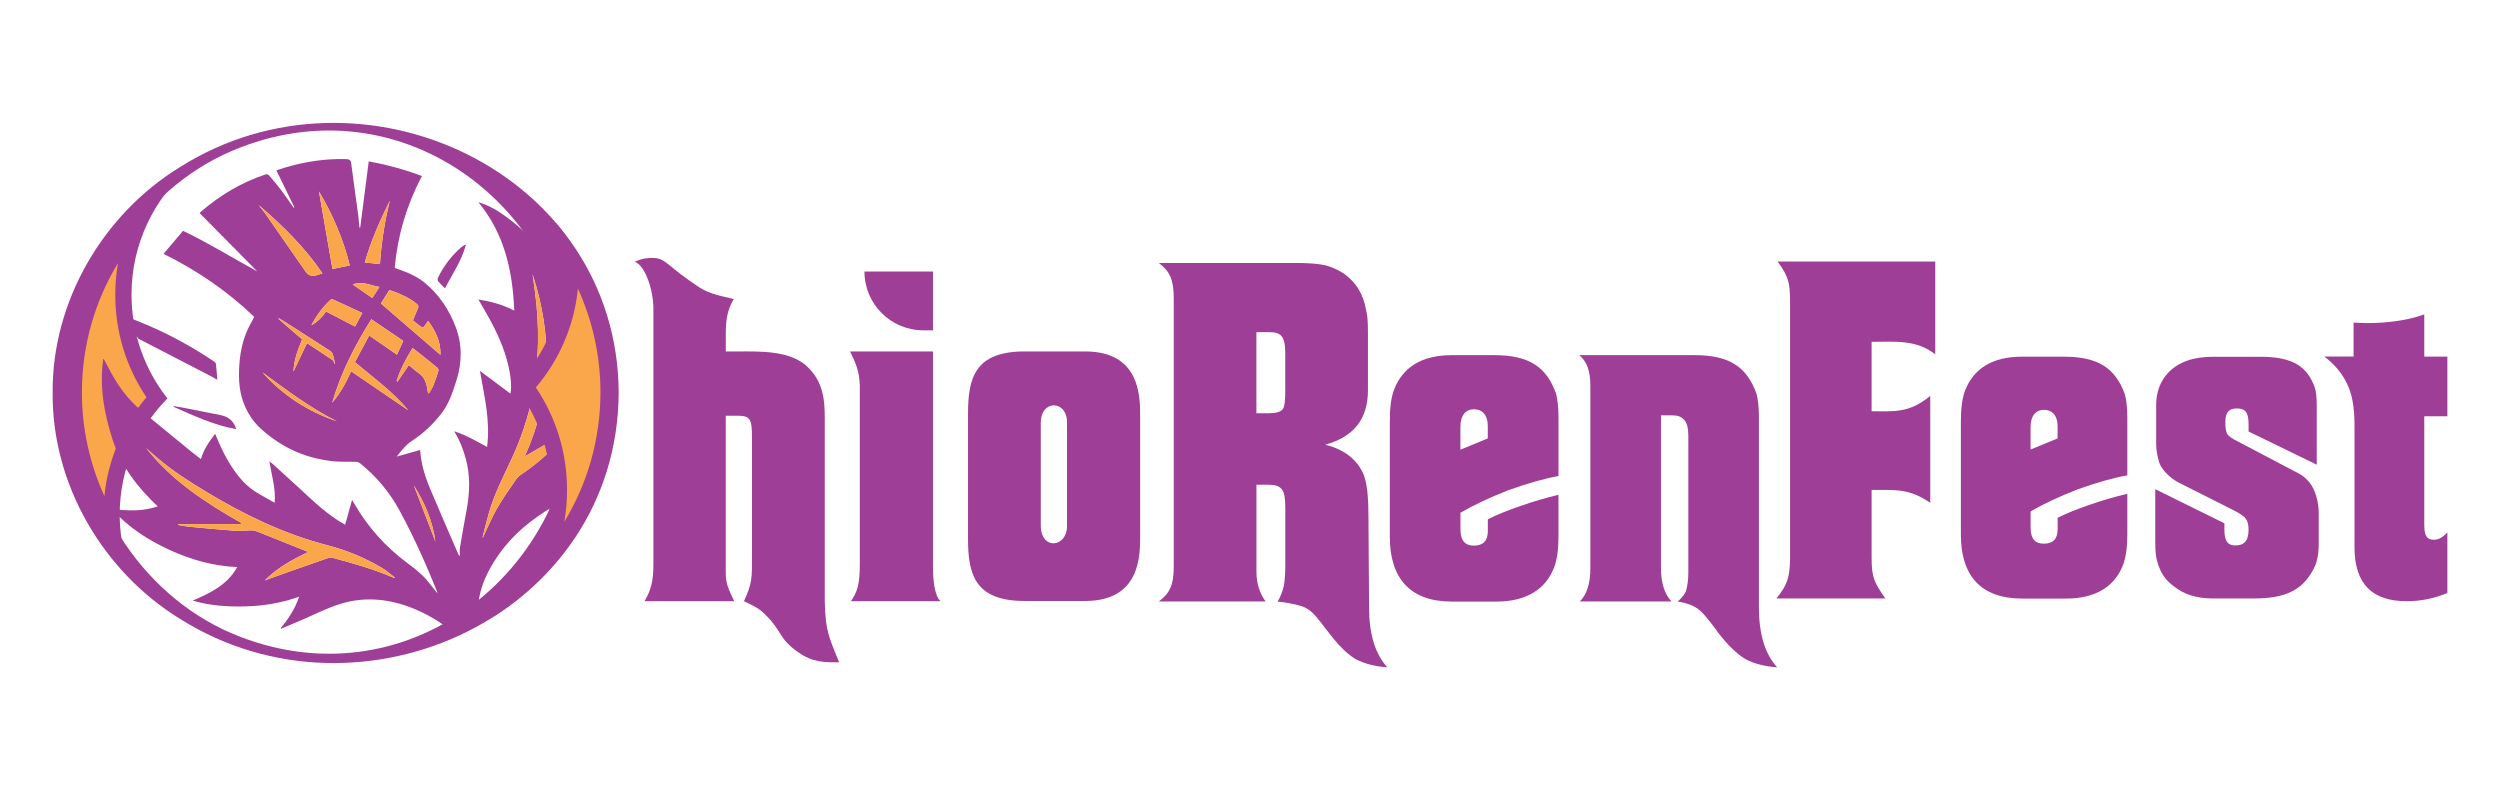 <?xml version="1.0" encoding="UTF-8"?>
<svg id="Layer_1" data-name="Layer 1" xmlns="http://www.w3.org/2000/svg" xmlns:xlink="http://www.w3.org/1999/xlink" viewBox="0 0 1000 316.09">
  <defs>
    <style>
      .cls-1 {
        fill: none;
      }

      .cls-2 {
        fill: #9f3e97;
      }

      .cls-3 {
        fill: #faa64b;
      }

      .cls-4 {
        clip-path: url(#clippath);
      }
    </style>
    <clipPath id="clippath">
      <circle class="cls-1" cx="133.76" cy="157.2" r="106.12"/>
    </clipPath>
  </defs>
  <g>
    <g>
      <path class="cls-2" d="M275.42,111.99l3.21,2.2c4.06,2.88,7.27,3.72,14.89,5.41-4.06,6.77-3.04,12.69-3.21,20.98h4.91c8.8,0,21.15-.51,28.08,6.43,7.11,7.11,6.6,15.57,6.6,23.69v69.7c.34,11.84,1.35,13.7,5.75,24.53-5.58,0-10.49.17-16.41-4.06-7.95-5.58-6.26-8.29-12.86-14.72-2.03-2.2-3.72-3.31-8.8-5.67,3.38-7.44,3.21-8.88,3.21-19.03v-46.53c0-7.28-.68-8.63-5.75-8.63h-4.74v62.68c0,4.57,1.02,6.43,3.38,11.5h-35.87c2.71-4.57,3.55-8.29,3.55-14.89v-102.1c0-7.11-3.05-17.09-7.44-18.78,0,0,2.54-1.18,4.4-1.35,7.61-.85,6.77,1.35,17.09,8.63Z"/>
      <g>
        <path class="cls-2" d="M343.92,154.28c-.17-5.75-1.52-8.8-3.89-13.7h33.16v86.53c0,4.74.68,11.5,3.05,13.37h-35.87c2.54-3.72,3.55-6.6,3.55-14.89v-71.3Z"/>
        <path class="cls-2" d="M373.19,108.6v23.52h-3.89c-12.99,0-23.52-10.53-23.52-23.52h27.41Z"/>
      </g>
      <path class="cls-2" d="M409.88,140.58h24.19c22.33,0,21.99,18.61,21.99,26.22v47.37c0,7.61.34,26.22-21.99,26.22h-24.19c-19.96,0-22.67-10.66-22.67-24.87v-50.08c0-14.21,2.71-24.87,22.67-24.87ZM426.8,210.45v-41.62c0-8.8-10.49-9.14-10.49.34v40.94c0,10.15,10.49,8.97,10.49.34Z"/>
    </g>
    <g>
      <path class="cls-2" d="M597.62,142.06h-16.91c-12.11,0-19.61,4.89-23.06,13.73-1.15,3.01-1.73,7.15-1.73,12.61v46.28c0,16.37,7.88,25.96,24.79,25.96h17.88c12.11,0,19.8-5.08,23.07-13.73,1.15-3.01,1.73-7.15,1.73-12.61v-16.37c-4.8,1.13-9.99,2.63-15.38,4.52-5.38,1.88-9.61,3.57-12.88,5.27v4.7c0,3.95-1.92,5.83-5.57,5.83-3.46,0-5.38-1.88-5.38-6.58v-6.58c5.19-3.01,11.53-6.02,19.22-9.03,7.88-2.82,14.61-4.7,19.99-5.64v-23.52c0-4.14-.38-7.15-.96-9.41-3.84-10.73-10.76-15.43-24.79-15.43ZM595.12,175.36l-10.96,4.52v-9.22c0-4.7,2.31-6.96,5.38-6.96,3.27,0,5.57,2.26,5.57,6.58v5.08Z"/>
      <path class="cls-2" d="M703.57,166.88c0-4.14-.38-7.15-.96-9.4-3.84-10.53-10.57-15.42-24.78-15.42h-46.11c3.07,2.63,4.42,6.21,4.42,12.41v72.78c0,6.02-1.35,10.53-4.23,13.35h36.7c-2.69-2.82-4.23-7.33-4.23-13.35v-61.12h4.42c4.42,0,6.53,2.26,6.53,8.09v54.72c0,3.2-.39,5.64-.96,7.52-.58,1.32-1.54,2.63-3.27,4.14,3.46.56,5.95,1.5,7.87,2.82,1.92,1.31,4.61,4.51,8.26,9.59,3.84,5.08,7.49,8.47,10.76,10.53,3.46,1.88,7.69,3.01,12.87,3.39-4.8-5.26-7.3-13.17-7.3-23.88v-76.16Z"/>
      <path class="cls-2" d="M547.37,206.13c0-6.4-.39-11.11-1.34-14.49-1.73-6.59-7.69-11.86-15.96-13.74,11.53-3.2,17.11-10.35,17.11-21.83v-23.03c0-4.14-.19-7.15-.77-9.22-1.16-6.4-4.04-10.73-8.46-14.11-2.5-1.7-5-2.82-7.69-3.58-2.69-.57-6.54-.94-11.15-.94h-55.57c4.42,3.39,5.96,6.59,5.96,14.3v106.78c0,3.95-.38,6.78-1.34,8.85-.77,1.88-2.31,3.76-4.62,5.46h42.69c-2.31-3.2-3.65-7.15-3.65-11.86v-34.82h5.19c2.31,0,4.04.56,5,1.88.96,1.13,1.35,3.58,1.35,7.53v22.4c0,3.58-.19,6.59-.58,8.66-.58,2.26-1.35,4.39-2.5,6.28,3.1.24,6.13.87,9.12,1.67,2.63.7,4.7,2.43,6.42,4.48,4.93,5.88,8.83,12.54,15.48,16.74,3.46,1.88,7.69,3.01,12.87,3.39-4.8-5.26-7.3-13.17-7.3-23.88l-.25-36.91ZM514.1,156.07c0,3.95-.19,6.4-.96,7.53-.77,1.13-2.69,1.7-5.77,1.7h-4.81v-32.44h5c4.81,0,6.54,1.51,6.54,8.47v14.75Z"/>
    </g>
    <path class="cls-2" d="M163.59,186.93h0s0,0,0,0Z"/>
    <g>
      <path class="cls-2" d="M941.43,142.64v-13.58c1.88,0,3.77.18,5.09.18,9.42,0,17.16-1.29,23.19-3.49v16.89h9.24v23.86h-9.24v43.53c0,4.77,1.32,5.87,3.96,5.87,1.7,0,3.39-.92,5.28-2.94v24.23c-5.28,2.2-10.75,3.3-16.22,3.3-13.58,0-20.93-6.61-20.93-21.66v-48.67c0-7.16-.94-12.67-3.02-16.71-1.89-4.04-4.9-7.71-9.05-10.83h11.69Z"/>
      <path class="cls-2" d="M850.92,190.15c-5.31.92-11.95,2.77-19.72,5.54-7.59,2.95-13.84,5.91-18.96,8.86v6.46c0,4.62,1.9,6.46,5.31,6.46,3.6,0,5.5-1.85,5.5-5.73v-4.62c3.23-1.66,7.4-3.32,12.71-5.17,5.31-1.85,10.43-3.32,15.17-4.43v16.06c0,5.35-.57,9.42-1.71,12.37-3.23,8.5-10.81,13.48-22.76,13.48h-17.64c-16.69,0-24.47-9.42-24.47-25.48v-45.43c0-5.35.57-9.42,1.71-12.37,3.41-8.68,10.81-13.48,22.76-13.48h16.69c13.84,0,20.67,4.62,24.47,15.14.57,2.22.95,5.17.95,9.23v23.08ZM812.23,179.81l10.81-4.43v-4.99c0-4.25-2.27-6.46-5.5-6.46-3.03,0-5.31,2.22-5.31,6.83v9.05Z"/>
      <path class="cls-2" d="M926.71,185.88l-27.28-13.28v-2.95c0-4.98-1.52-6.27-4.74-6.27-3.03,0-4.55,1.48-4.55,5.35,0,2.4.19,4.06.95,5.17.38.55,1.89,1.66,4.55,2.95l23.5,12.36c1.89.92,3.41,2.22,4.74,3.87,2.46,3.14,3.6,8.3,3.6,11.81v12.91c0,4.24-.76,7.75-2.46,10.52-4.36,7.93-11.18,11.07-23.5,11.07h-16.3c-7.01,0-11.75-1.85-15.35-4.61-3.79-2.77-5.69-5.53-7.01-10.33-.57-1.66-.76-4.43-.76-8.12v-20.66l27.66,13.65v2.58c0,4.8,1.52,6.27,4.36,6.27,3.41,0,5.3-1.66,5.3-6.27,0-2.03-.38-3.5-1.14-4.43-.57-.92-2.46-2.22-5.49-3.69l-21.22-10.7c-3.03-1.48-6.63-4.8-7.77-7.75-.76-2.4-1.33-4.98-1.33-7.75v-15.68c0-5.17,1.7-9.41,4.73-12.73,4.17-4.43,10.23-6.46,18-6.46h19.14c13.45,0,18.76,4.43,21.6,12.36.57,1.66.76,4.24.76,7.75v23.06Z"/>
      <path class="cls-2" d="M754.14,239.39h-43.6c4.66-5.66,5.32-8.82,5.49-15.81v-103.32c-.17-6.49-.17-9.16-4.99-15.65h63.06v37.11c-7.66-5.99-16.14-5-25.46-5v27.79c8.98,0,14.98.84,23.46-6.15v42.76c-8.32-5.65-13.14-5.15-23.46-5.15v26.79c0,8.48,1,9.99,5.49,16.64Z"/>
    </g>
    <g>
      <path class="cls-2" d="M21.06,157.03c-.29-36.46,20.2-71.47,51.14-90.32,72.22-45.43,174.74,1.81,175.28,90.32-.46,88.75-102.94,136.23-175.43,90.54-30.93-18.94-51.36-54.05-50.99-90.54h0ZM31.46,157.03c-.35,40.27,23.76,80.23,61.2,96.29,68.9,29.28,137.48-24.09,137.52-96.29.3-72.18-68.74-126.13-137.64-96.57-37.48,16.15-61.52,56.25-61.09,96.57h0Z"/>
      <g>
        <path class="cls-3" d="M44.84,211.11c-9.96-16.16-15.33-34.92-15.33-54.08,0-25.97,9.6-50.38,26.52-69.06-4.34,9.25-6.67,19.44-6.67,29.9,0,15.01,4.61,29.22,13.37,41.27-11.69,12.78-18.09,29.23-18.09,46.64,0,1.78.07,3.56.2,5.33Z"/>
        <path class="cls-2" d="M47.21,105.19c-.73,4.16-1.1,8.4-1.1,12.68,0,14.83,4.3,28.91,12.49,41.04-9.55,11.22-15.38,24.91-16.84,39.53-5.88-12.91-9-27.04-9-41.4,0-18.67,5.12-36.49,14.46-51.84M75.66,67.24c-29.69,18.85-49.4,52.02-49.4,89.79,0,25.77,9.17,49.39,24.42,67.79-1.82-6.03-2.8-12.42-2.8-19.04,0-18.1,7.29-34.49,19.1-46.4-9-11.42-14.37-25.84-14.37-41.51,0-20.21,8.93-38.32,23.06-50.63h0Z"/>
      </g>
    </g>
    <g>
      <path class="cls-3" d="M216.91,225.93c4.34-9.25,6.67-19.44,6.67-29.9,0-15.01-4.61-29.22-13.37-41.27,11.69-12.78,18.09-29.23,18.09-46.64,0-1.78-.07-3.56-.2-5.33,9.96,16.17,15.33,34.92,15.33,54.08,0,25.98-9.6,50.38-26.52,69.06Z"/>
      <path class="cls-2" d="M231.18,115.47c5.88,12.91,9,27.04,9,41.4,0,18.67-5.12,36.49-14.46,51.84.73-4.16,1.1-8.4,1.1-12.68,0-14.83-4.3-28.91-12.49-41.04,9.55-11.22,15.38-24.91,16.84-39.53M222.26,89.08c1.82,6.03,2.8,12.42,2.8,19.04,0,18.1-7.29,34.49-19.1,46.4,9,11.42,14.37,25.84,14.37,41.51,0,20.21-8.93,38.32-23.06,50.63,29.69-18.85,49.4-52.02,49.4-89.79,0-25.77-9.17-49.39-24.42-67.79h0Z"/>
    </g>
  </g>
  <g class="cls-4">
    <g>
      <path class="cls-2" d="M174.86,236.69c-4.49-11.13-9.37-22.08-15.12-32.62-4.01-7.35-9.29-13.61-15.8-18.84-.38-.3-.96-.48-1.46-.5-3.25-.11-6.54.09-9.76-.28-8.72-1.01-16.72-3.99-23.83-9.25-3.24-2.39-6.28-4.93-8.55-8.35-3.36-5.05-4.74-10.6-4.75-16.59,0-5.9.69-11.68,2.92-17.18.89-2.2,2.13-4.26,3.18-6.33-10.71-10.31-22.87-18.57-36.27-25.22,2.66-3.14,5.23-6.16,7.8-9.2,10.28,4.9,19.82,10.88,29.7,16.24-7.68-7.76-15.35-15.53-23.04-23.3.01-.03.02-.11.07-.16.16-.17.32-.35.5-.5,7.67-6.6,16.21-11.68,25.83-14.87.36-.12,1.02.06,1.26.34,1.67,1.93,3.33,3.87,4.87,5.9,1.76,2.33,3.38,4.75,5.06,7.14.1-.05.2-.1.31-.15-2.39-4.9-4.78-9.8-7.23-14.83,1.05-.34,2.15-.73,3.26-1.06,8.02-2.4,16.2-3.68,24.6-3.44,1.22.04,1.89.29,2.07,1.68.88,6.88,1.88,13.75,2.8,20.62.23,1.68.32,3.38.48,5.06.11,0,.22,0,.33.01,1.13-8.78,2.26-17.56,3.41-26.47,7.26,1.34,14.35,3.26,21.27,5.87-6.11,11.61-9.73,23.8-10.88,36.75.62.22,1.12.41,1.64.59,3.81,1.31,7.49,2.95,10.58,5.53,5.57,4.65,9.5,10.59,12.09,17.3,2.72,7.07,2.68,14.34.38,21.58-1.44,4.53-2.89,9.11-5.78,12.92-3.32,4.36-7.26,8.16-11.9,11.17-2.53,1.64-4.33,4.01-6.24,6.39,3.12-.88,6.25-1.76,9.41-2.66.32,5.37,1.85,10.43,3.91,15.32,3.75,8.92,7.63,17.79,11.47,26.67.04.1.2.16.5.37,0-1.22-.14-2.26.02-3.25.84-5.02,1.73-10.03,2.66-15.04,1.27-6.87,1.57-13.71-.31-20.54-1.04-3.78-2.41-7.42-4.66-11.01,4.76,1.52,8.8,3.91,13.17,6.28,1.37-10.39-1.07-20.21-2.86-30.44,4.18,3.12,8.15,6.08,12.2,9.1.09-.74.25-1.5.26-2.27.07-3.68-.61-7.25-1.56-10.79-1.97-7.34-5.38-14.03-9.16-20.56-.75-1.3-1.52-2.58-2.37-4.04,5.06.81,9.75,2.08,14.37,4.46-.67-15.94-3.91-30.69-14.35-43.34,3.99,1.16,7.34,3.08,10.48,5.35,14.76,10.65,24.43,24.49,26.67,43.06,4.34-2.23,7.81-5.45,11.63-8.38-.51,3.49-1.01,6.95-1.94,10.3-2.28,8.23-5.91,15.92-9.85,23.47-.21.41-.45.86-.47,1.3-.06,1.2-.02,2.4-.02,3.62.77.16,1.61.39,2.46.51.95.13,1.95.35,2.86.17,1.49-.29,2.99-.73,4.35-1.37,2.36-1.12,4.63-2.44,7.01-3.72-.32,1.23-.54,2.51-.99,3.7-1.07,2.9-2.09,5.83-3.41,8.62-4.03,8.56-9.7,15.95-16.54,22.45-.67.63-1.24,1.37-1.85,2.06.04.13.07.25.11.38,4.92.33,9.83.65,14.79.98-.42.28-.8.56-1.2.8-4.75,2.83-9.5,5.66-14.27,8.47-8.5,4.99-16.03,11.07-21.72,19.23-4.18,5.99-7.41,12.38-8.15,19.79-.23,2.29-.23,4.55.95,6.65,1.35,2.39,2.66,4.8,4.03,7.18.6,1.04,1.31,2.02,1.97,3.02-.04.12-.08.24-.11.36-3.09-.39-6.18-.88-9.29-1.14-2.05-.17-3.52-1.09-4.98-2.47-4.82-4.57-10.29-8.22-16.36-10.96-10.3-4.64-20.95-6.13-31.83-2.63-5.2,1.67-10.11,4.21-15.16,6.36-2.69,1.14-5.37,2.28-8.06,3.43-.05-.1-.11-.19-.16-.29,3.09-3.7,5.72-7.66,7.34-12.5-7.04,2.48-14.05,3.65-21.22,3.85-7.16.2-14.25-.21-21.34-2.3,7.11-3.08,13.86-6.27,17.79-13.42-9.71-.39-18.65-3.01-27.23-6.94-8.59-3.93-16.37-9.04-22.97-16.29,6.37.74,12.4,1.05,18.41-1.05-8.13-7.64-14.66-16.12-18.09-26.82-3.37-10.51-5.28-21.1-3.68-32.2.15.11.23.14.26.2.52.97,1.07,1.92,1.56,2.9,3.41,6.82,7.69,12.97,13.64,17.84,6.44,5.28,12.88,10.57,19.33,15.85,1.38,1.13,2.81,2.21,4.26,3.34,1.13-3.91,3.28-7.03,5.71-10.12,2.84,6.97,6.03,13.49,11.11,19.01,3.58,3.89,8.16,5.96,12.68,8.55.47-5.7-1.17-10.93-2.14-16.55.65.48,1.01.71,1.32,1,3.41,3.09,6.82,6.18,10.21,9.29,5.91,5.44,11.63,11.11,18.81,15.05.87-3.13,1.78-6.38,2.77-9.95.4.7.61,1.06.82,1.42,5.41,9.39,12.5,17.31,21.17,23.78,3.04,2.26,6.03,4.53,8.41,7.52,1.19,1.5,2.38,2.99,3.72,4.68-.07-.38-.08-.53-.13-.66ZM96.51,209.17c-.06.15-.11.29-.17.44-8.35,0-16.7,0-25.05,0,0,.12-.02.24-.03.37,1.35.23,2.7.54,4.06.67,6.25.59,12.5,1.2,18.76,1.65,2.14.16,4.32-.16,6.48-.17.76,0,1.55.17,2.26.45,6.86,2.71,13.7,5.47,20.49,8.19-6.16,2.97-12.36,6.29-17.41,11.39,3.11-1.12,6.22-2.26,9.34-3.36,5.43-1.91,10.86-3.81,16.29-5.7.35-.12.79-.17,1.15-.08,8.05,2.15,16.08,4.4,23.79,7.65.49.21.97.46,1.62.46-1.72-1.3-3.34-2.78-5.18-3.88-6.86-4.11-14.21-7.14-21.94-9.14-17.51-4.53-33.55-12.34-48.93-21.66-6.69-4.05-13.26-8.27-19.21-13.38-1.47-1.26-2.92-2.56-4.38-3.84,10.26,13.04,23.87,21.87,38.08,29.95ZM198.87,203.25c2.27-3.97,4.97-7.71,7.56-11.49.56-.82,1.38-1.53,2.21-2.09,7.64-5.05,14.03-11.48,20.2-18.15.03-.04.02-.12-.01.11-6.21,3.58-12.56,7.25-18.92,10.92,10.89-23.99,11.14-48.24,3.12-72.85.3,2.18.61,4.36.9,6.54.95,6.98,1.39,14,1.26,21.04-.13,7.07-.8,14.09-2.19,21.05-1.74,8.69-4.55,17-8.27,25.04-3.27,7.07-6.89,14.01-9.09,21.53-.97,3.33-1.76,6.71-2.63,10.07.06,0,.11-.02.17-.03,1.88-3.91,3.54-7.93,5.68-11.69ZM163.36,164.13c-2.96-3.5-6.41-6.84-10.08-9.94-3.69-3.11-7.45-6.14-11.32-9.32,1.84-3.43,3.74-6.98,5.72-10.67,3.73,2.58,7.36,5.09,11.1,7.66.83-1.81,1.65-3.57,2.53-5.49-4.23-2.87-8.46-5.74-12.77-8.66-6.63,10.56-12.21,21.47-15.66,33.39,3.11-3.67,5.45-7.81,7.57-12.59,7.8,5.32,15.43,10.53,22.9,15.62ZM152.37,121.4c8.01,6.91,15.96,13.78,23.81,20.55.18-5.01-1.84-9.46-4.94-13.61-.36.54-.66,1.03-1,1.5-.91,1.29-1.23,1.34-2.44.42-.84-.64-1.65-1.32-2.62-2.09.63-1.54,1.22-3.16,1.96-4.7.4-.83.26-1.33-.42-1.89-2.63-2.19-5.68-3.6-8.84-4.82-.69-.27-1.39-.47-2.14-.73-1.17,1.86-2.32,3.69-3.37,5.36ZM139.92,106.16c-2.64-10.51-6.8-20.31-12.33-29.56,1.79,10.31,3.58,20.61,5.39,31,2.52-.52,4.62-.96,6.94-1.43ZM103.44,81.99c.9,1.15,1.84,2.26,2.68,3.45,5.39,7.72,10.76,15.47,16.13,23.2q1.61,2.33,4.3,1.48c.74-.23,1.48-.47,2.45-.77-7.19-10.52-16.05-19.23-25.55-27.36ZM163.54,146.01c1.21,1,2.34,2.14,3.66,3,2.85,1.85,3.52,4.73,3.95,7.77.03.18.06.36.37.65.6-1.06,1.33-2.06,1.79-3.18.79-1.95,1.46-3.96,2.07-5.98.1-.34-.21-.97-.53-1.24-2.51-2.08-5.07-4.1-7.62-6.14-.7-.56-1.42-1.09-2.19-1.67-2.65,4.24-4.93,8.52-6.39,13.21.11.09.23.17.34.26,1.49-2.18,2.98-4.37,4.56-6.68ZM142.02,130.61c.94-1.76,1.88-3.51,2.9-5.41-1.61-.75-3.09-1.43-4.57-2.11-2.27-1.05-4.54-2.14-6.83-3.15-.38-.17-1.09-.24-1.33-.01-3.13,2.94-5.66,6.34-7.64,10.17,2.41-1.32,4.29-3.18,5.87-5.49,3.9,2.02,7.69,3.98,11.61,6ZM151.99,105.65c.57-8.6,1.86-17.05,3.96-25.38-3.99,7.95-7.56,16.06-10.03,24.71,2.06.23,4.03.44,6.07.67ZM133.06,141.6c-.18-.53-.7-1.04-1.19-1.36-6.09-3.94-12.19-7.85-18.3-11.75-.64-.41-1.32-.77-1.98-1.15l-.17.25c3.13,2.7,6.27,5.4,9.45,8.15-1.71,4.13-3.32,8.29-3.48,12.87,1.76-3.69,3.51-7.37,5.41-11.36,3.56,2.34,6.93,4.52,10.24,6.79.43.29.56,1.04.82,1.57.06-.02.12-.05.18-.07-.32-1.32-.55-2.66-.99-3.94ZM134.72,168.5c-10.7-5.34-20.19-12.54-29.78-19.57,8.19,9.17,18.16,15.63,29.78,19.57ZM148.93,119.2c.89-1.39,1.79-2.78,2.84-4.41-3.58-.6-6.81-2.48-10.68-1,2.7,1.86,5.2,3.58,7.84,5.41ZM174.17,216.65c-1.09-8.2-4.33-15.58-8.66-22.55,2.89,7.52,5.77,15.04,8.66,22.55Z"/>
      <path class="cls-2" d="M49.1,126.03c1.51,3.68,3.9,6.41,6.12,9.25.31.4.91.59,1.39.84,9.12,4.72,18.25,9.43,27.37,14.16,1.01.52,1.98,1.11,2.94,1.64-.17-2.15-.31-4.28-.54-6.4-.04-.33-.43-.71-.75-.92-8.49-5.69-17.4-10.63-26.82-14.62-3.13-1.33-6.3-2.56-9.72-3.95Z"/>
      <path class="cls-2" d="M69.46,162.75c8.16,3.58,16.24,7.35,25.05,8.92-.94-3.2-3.1-5.02-6.34-5.64-4.65-.9-9.29-1.85-13.94-2.76-1.57-.31-3.15-.56-4.73-.84-.01.1-.03.21-.04.31Z"/>
      <path class="cls-2" d="M177.98,115.32c3.08-5.79,6.61-11.06,8.33-17.21-.08-.08-.17-.17-.25-.25-.52.34-1.1.62-1.56,1.03-3.93,3.46-7.08,7.54-9.34,12.27-.17.36-.15,1.06.09,1.34.78.95,1.71,1.78,2.73,2.81Z"/>
      <path class="cls-3" d="M58.43,179.23c10.26,13.04,23.87,21.87,38.08,29.95-.06.15-.11.29-.17.44-8.35,0-16.7,0-25.05,0,0,.12-.02.24-.03.37,1.35.23,2.7.54,4.06.67,6.25.59,12.5,1.2,18.76,1.65,2.14.16,4.32-.16,6.48-.17.76,0,1.55.17,2.26.45,6.86,2.71,13.7,5.47,20.49,8.19-6.16,2.97-12.36,6.29-17.41,11.39,3.11-1.12,6.22-2.26,9.34-3.36,5.43-1.91,10.86-3.81,16.29-5.7.35-.12.79-.17,1.15-.08,8.05,2.15,16.08,4.4,23.79,7.65.49.21.97.46,1.62.46-1.72-1.3-3.34-2.78-5.18-3.88-6.86-4.11-14.21-7.14-21.94-9.14-17.51-4.53-33.55-12.34-48.93-21.66-6.69-4.05-13.26-8.27-19.21-13.38-1.47-1.26-2.92-2.56-4.38-3.84Z"/>
      <path class="cls-3" d="M193.19,214.94c1.88-3.91,3.54-7.93,5.68-11.69,2.27-3.97,4.97-7.71,7.56-11.49.56-.82,1.38-1.53,2.21-2.09,7.64-5.05,14.03-11.48,20.2-18.15.03-.04.02-.12-.01.11-6.21,3.58-12.56,7.25-18.92,10.92,10.89-23.99,11.14-48.24,3.12-72.85.3,2.18.61,4.36.9,6.54.95,6.98,1.39,14,1.26,21.04-.13,7.07-.8,14.09-2.19,21.05-1.74,8.69-4.55,17-8.27,25.04-3.27,7.07-6.89,14.01-9.09,21.53-.97,3.33-1.76,6.71-2.63,10.07.06,0,.11-.02.17-.03Z"/>
      <path class="cls-3" d="M140.46,148.51c7.8,5.32,15.43,10.53,22.9,15.62-2.96-3.5-6.41-6.84-10.08-9.94-3.69-3.11-7.45-6.14-11.32-9.32,1.84-3.43,3.74-6.98,5.72-10.67,3.73,2.58,7.36,5.09,11.1,7.66.83-1.81,1.65-3.57,2.53-5.49-4.23-2.87-8.46-5.74-12.77-8.66-6.63,10.56-12.21,21.47-15.66,33.39,3.11-3.67,5.45-7.81,7.57-12.59Z"/>
      <path class="cls-3" d="M155.74,116.04c-1.17,1.86-2.32,3.69-3.37,5.36,8.01,6.91,15.96,13.78,23.81,20.55.18-5.01-1.84-9.46-4.94-13.61-.36.54-.66,1.03-1,1.5-.91,1.29-1.23,1.34-2.44.42-.84-.64-1.65-1.32-2.62-2.09.63-1.54,1.22-3.16,1.96-4.7.4-.83.26-1.33-.42-1.89-2.63-2.19-5.68-3.6-8.84-4.82-.69-.27-1.39-.47-2.14-.73Z"/>
      <path class="cls-3" d="M132.98,107.59c2.52-.52,4.62-.96,6.94-1.43-2.64-10.51-6.8-20.31-12.33-29.56,1.79,10.31,3.58,20.61,5.39,31Z"/>
      <path class="cls-3" d="M128.99,109.36c-7.19-10.52-16.05-19.23-25.55-27.36.9,1.15,1.84,2.26,2.68,3.45,5.39,7.72,10.76,15.47,16.13,23.2q1.61,2.33,4.3,1.48c.74-.23,1.48-.47,2.45-.77Z"/>
      <path class="cls-3" d="M158.98,152.69c1.49-2.18,2.98-4.37,4.56-6.68,1.21,1,2.34,2.14,3.66,3,2.85,1.85,3.52,4.73,3.95,7.77.03.18.06.36.37.65.6-1.06,1.33-2.06,1.79-3.18.79-1.95,1.46-3.96,2.07-5.98.1-.34-.21-.97-.53-1.24-2.51-2.08-5.07-4.1-7.62-6.14-.7-.56-1.42-1.09-2.19-1.67-2.65,4.24-4.93,8.52-6.39,13.21.11.09.23.17.34.26Z"/>
      <path class="cls-3" d="M130.41,124.6c3.9,2.02,7.69,3.98,11.61,6,.94-1.76,1.88-3.51,2.9-5.41-1.61-.75-3.09-1.43-4.57-2.11-2.27-1.05-4.54-2.14-6.83-3.15-.38-.17-1.09-.24-1.33-.01-3.13,2.94-5.66,6.34-7.64,10.17,2.41-1.32,4.29-3.18,5.87-5.49Z"/>
      <path class="cls-3" d="M145.92,104.98c2.06.23,4.03.44,6.07.67.57-8.6,1.86-17.05,3.96-25.38-3.99,7.95-7.56,16.06-10.03,24.71Z"/>
      <path class="cls-3" d="M134.05,145.54c-.32-1.32-.55-2.66-.99-3.94-.18-.53-.7-1.04-1.19-1.36-6.09-3.94-12.19-7.85-18.3-11.75-.64-.41-1.32-.77-1.98-1.15l-.17.25c3.13,2.7,6.27,5.4,9.45,8.15-1.71,4.13-3.32,8.29-3.48,12.87,1.76-3.69,3.51-7.37,5.41-11.36,3.56,2.34,6.93,4.52,10.24,6.79.43.29.56,1.04.82,1.57.06-.02.12-.05.18-.07Z"/>
      <path class="cls-3" d="M104.94,148.93c8.19,9.17,18.16,15.63,29.78,19.57-10.7-5.34-20.19-12.54-29.78-19.57Z"/>
      <path class="cls-3" d="M141.08,113.79c2.7,1.86,5.2,3.58,7.84,5.41.89-1.39,1.79-2.78,2.84-4.41-3.58-.6-6.81-2.48-10.68-1Z"/>
      <path class="cls-3" d="M165.51,194.09c2.89,7.52,5.77,15.04,8.66,22.55-1.09-8.2-4.33-15.58-8.66-22.55Z"/>
    </g>
  </g>
  <g>
    <path class="cls-3" d="M216.91,225.93c4.34-9.25,6.67-19.44,6.67-29.9,0-15.02-4.61-29.22-13.37-41.27,11.69-12.78,18.09-29.23,18.09-46.64,0-1.78-.07-3.56-.2-5.33,9.96,16.16,15.33,34.92,15.33,54.08,0,25.97-9.6,50.38-26.52,69.06Z"/>
    <path class="cls-2" d="M231.18,115.47c5.88,12.91,9,27.04,9,41.4,0,18.67-5.12,36.49-14.46,51.84.73-4.16,1.1-8.39,1.1-12.68,0-14.83-4.3-28.91-12.49-41.04,9.55-11.22,15.38-24.91,16.84-39.53M222.26,89.08c1.82,6.03,2.8,12.42,2.8,19.04,0,18.1-7.29,34.49-19.1,46.4,9,11.42,14.37,25.84,14.37,41.51,0,20.21-8.93,38.32-23.06,50.63,29.69-18.85,49.4-52.02,49.4-89.79,0-25.77-9.17-49.39-24.42-67.79h0Z"/>
  </g>
</svg>